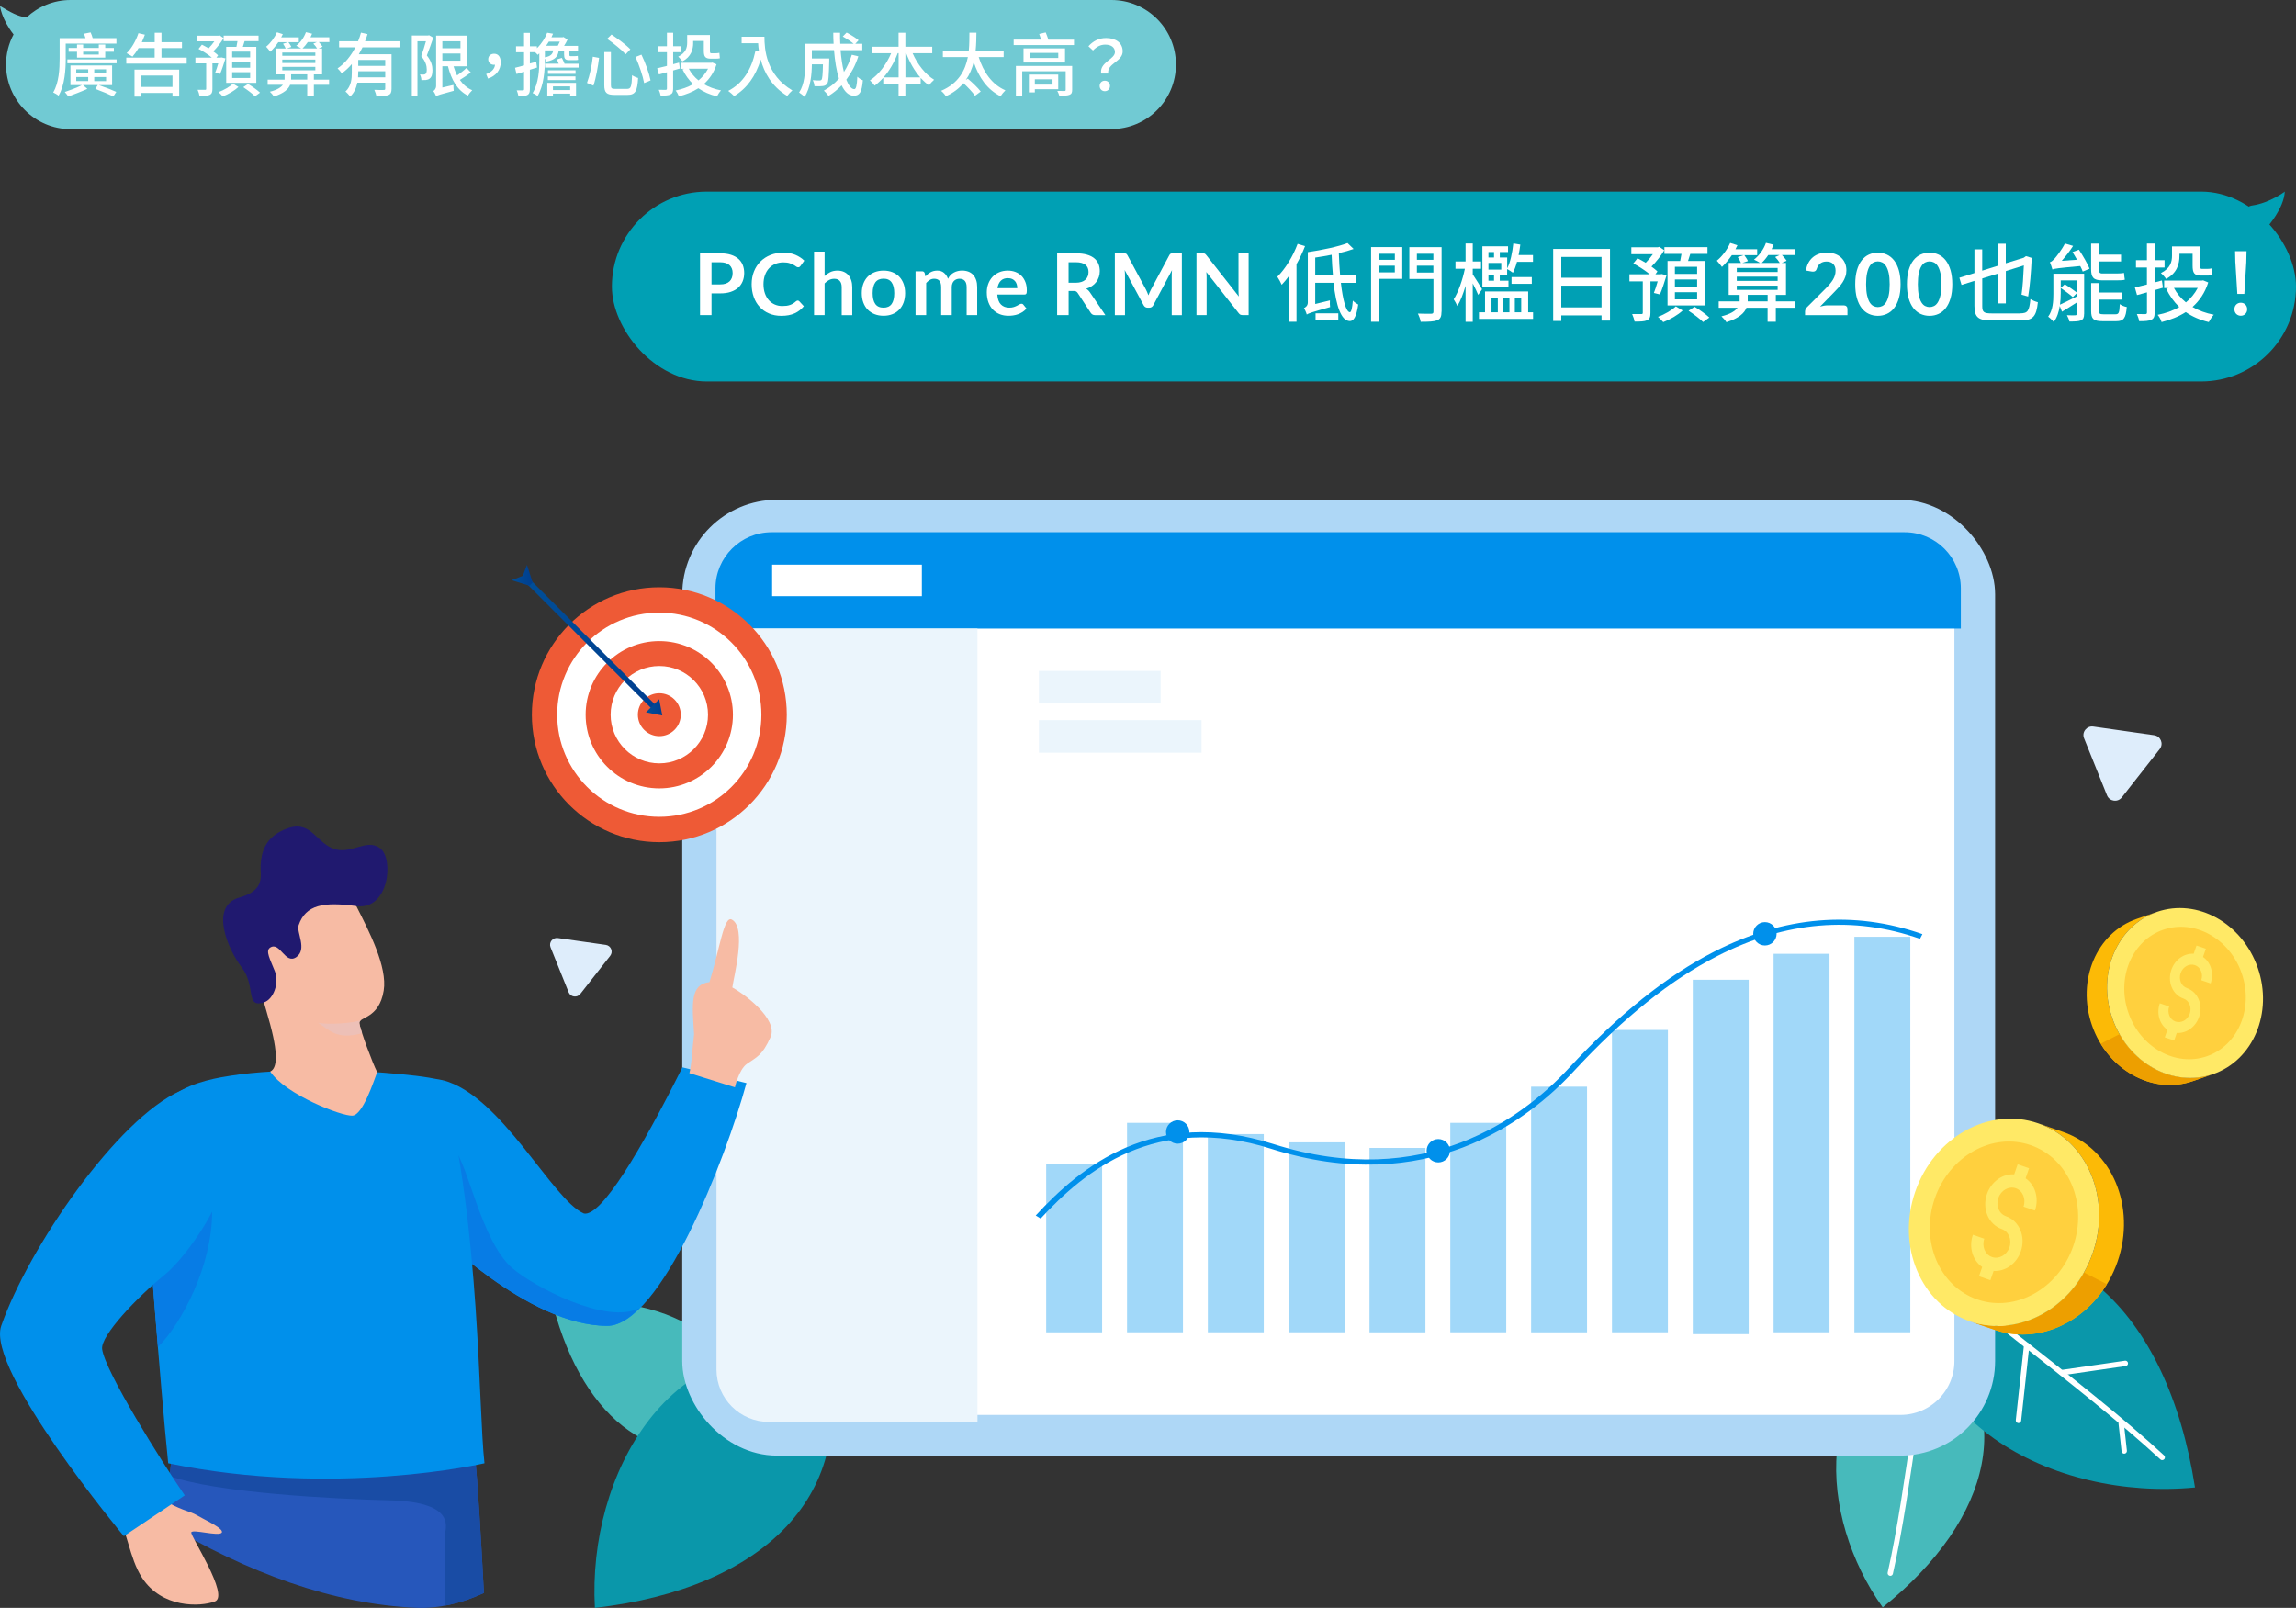 <svg xmlns="http://www.w3.org/2000/svg" xmlns:xlink="http://www.w3.org/1999/xlink" viewBox="0 0 564 395"><rect x="0" y="0" width="564" height="395" fill="#333333" stroke="none"/><defs><style>      .st0 {        fill: #edc0b7;        mix-blend-mode: multiply;      }      .st0, .st1 {        isolation: isolate;      }      .st2 {        stroke: #aed7f6;        stroke-linecap: round;        stroke-linejoin: round;        stroke-width: 10px;      }      .st2, .st3 {        fill: #fff;      }      .st4 {        fill: #20196f;      }      .st5 {        fill: #a1d8f9;      }      .st6 {        fill: #ed9f00;      }      .st7 {        fill: #2657bb;      }      .st8 {        fill: url(#_未命名漸層);      }      .st9 {        fill: url(#_未命名漸層_2);      }      .st10 {        fill: #71cad3;      }      .st11 {        fill: #ffe966;      }      .st12 {        fill: #ffd03e;      }      .st13 {        fill: #f7bba4;      }      .st14 {        fill: #077ce5;      }      .st15 {        fill: #194ca5;      }      .st16 {        fill: #fcba06;      }      .st17 {        fill: url(#_未命名漸層_3);      }      .st18 {        fill: #0a97aa;      }      .st19 {        fill: #deedfb;      }      .st20 {        fill: #47babb;      }      .st21 {        fill: #00a0b4;      }      .st22 {        fill: #ebf5fc;      }      .st23 {        fill: #ee5a36;      }      .st24 {        fill: #0090eb;      }    </style><linearGradient id="_&#x672A;&#x547D;&#x540D;&#x6F38;&#x5C64;" data-name="&#x672A;&#x547D;&#x540D;&#x6F38;&#x5C64;" x1="128.9" y1="158.01" x2="160.95" y2="158.01" gradientTransform="translate(154.18 -56.19) rotate(45)" gradientUnits="userSpaceOnUse"><stop offset=".03" stop-color="#004e98"></stop><stop offset="1" stop-color="#003e8f"></stop></linearGradient><linearGradient id="_&#x672A;&#x547D;&#x540D;&#x6F38;&#x5C64;_2" data-name="&#x672A;&#x547D;&#x540D;&#x6F38;&#x5C64; 2" x1="158.68" y1="173.76" x2="162.69" y2="173.76" gradientUnits="userSpaceOnUse"><stop offset=".03" stop-color="#004e98"></stop><stop offset="1" stop-color="#003e8f"></stop></linearGradient><linearGradient id="_&#x672A;&#x547D;&#x540D;&#x6F38;&#x5C64;_3" data-name="&#x672A;&#x547D;&#x540D;&#x6F38;&#x5C64; 3" x1="125.69" y1="141.32" x2="130.84" y2="141.32" gradientUnits="userSpaceOnUse"><stop offset=".03" stop-color="#004e98"></stop><stop offset="1" stop-color="#003e8f"></stop></linearGradient></defs><g class="st1"><g id="_&#x5716;&#x5C64;_1" data-name="&#x5716;&#x5C64;_1"><g><path class="st10" d="M273,0H17.33c-4.17,0-7.98,1.63-10.82,4.29-2.25-.29-3.82-1.24-6.51-2.82,0,0,.34,3.18,3.33,6.99-1.18,2.21-1.85,4.73-1.85,7.4,0,8.73,7.13,15.86,15.85,15.86h238.46c.13,0,.26-.02.39-.02h16.82c8.76,0,15.86-7.09,15.86-15.85s-7.1-15.85-15.86-15.85Z"></path><g><path class="st20" d="M474.47,325.66c21.63,20.3,15.21,47.31-11.99,69.22-15.86-22.22-18.11-57.17,11.99-69.22Z"></path><path class="st3" d="M464.35,387.13s-.1,0-.15-.02c-.36-.08-.58-.44-.5-.79,2.3-10.08,4.28-23.77,6.03-35.85,1.44-9.99,2.81-19.42,4.1-24.96.08-.36.44-.58.79-.49.36.08.58.44.49.79-1.28,5.49-2.64,14.89-4.08,24.85-1.75,12.1-3.73,25.82-6.05,35.96-.07.31-.34.51-.64.51h0Z"></path></g><g><path class="st18" d="M470.74,308.39c36-10.9,61.61,13.25,68.45,57.02-34.46,3.35-74.28-16.32-68.45-57.02Z"></path><path class="st3" d="M531.13,358.7c-.16,0-.32-.06-.45-.18-9.62-8.92-23.41-19.76-35.57-29.34-10.06-7.91-19.55-15.38-24.82-20.31-.27-.25-.28-.67-.03-.94s.67-.28.94-.03c5.23,4.89,14.7,12.34,24.74,20.24,12.19,9.59,26,20.45,35.65,29.4.27.25.28.67.04.94-.13.14-.31.21-.49.21h0Z"></path><path class="st3" d="M495.83,349.6h-.07c-.36-.04-.63-.37-.59-.73l2.01-18.44c.04-.36.37-.62.73-.59.36.04.63.37.59.73l-2.01,18.44c-.04.34-.32.59-.66.59Z"></path><path class="st3" d="M506.5,337.86c-.32,0-.61-.24-.65-.57-.05-.36.2-.7.56-.75l15.57-2.26c.36-.06.7.2.75.56s-.2.7-.56.75l-15.57,2.26h-.1,0Z"></path><path class="st3" d="M521.81,357.12c-.33,0-.62-.25-.66-.59l-.75-6.8c-.04-.36.22-.69.58-.73.36-.04.69.22.73.58l.75,6.8c.04.36-.22.69-.58.73h-.07Z"></path><path class="st3" d="M486.41,322.14c-.29,0-.55-.19-.64-.48-.1-.35.11-.72.46-.82l19.44-5.49c.35-.1.72.11.82.46s-.11.72-.46.82l-19.44,5.49c-.06.02-.12.03-.18.03h0Z"></path></g><path class="st20" d="M184.67,353.67c-22.86,9.59-41.29-4.5-48.75-32.74,22.36-4.53,49.81,5.65,48.75,32.74Z"></path><path class="st18" d="M202.55,332.66c8.89,34.37-14.88,57.58-56.42,62.34-1.82-32.63,18.26-69.42,56.42-62.34Z"></path><rect class="st2" x="172.59" y="127.78" width="312.5" height="224.81" rx="18.24" ry="18.24"></rect><rect class="st5" x="455.52" y="230.13" width="13.74" height="97.16"></rect><rect class="st5" x="435.67" y="234.31" width="13.74" height="92.98"></rect><rect class="st5" x="415.82" y="240.69" width="13.74" height="87.06"></rect><rect class="st5" x="395.97" y="253.02" width="13.74" height="74.27"></rect><rect class="st5" x="376.11" y="266.96" width="13.74" height="60.34"></rect><rect class="st5" x="356.26" y="275.84" width="13.74" height="51.45"></rect><rect class="st5" x="336.41" y="282" width="13.74" height="45.3"></rect><rect class="st5" x="316.55" y="280.63" width="13.74" height="46.66"></rect><rect class="st5" x="296.7" y="278.6" width="13.74" height="48.69"></rect><rect class="st5" x="276.85" y="275.84" width="13.74" height="51.45"></rect><rect class="st5" x="256.99" y="285.86" width="13.74" height="41.44"></rect><path class="st19" d="M511.94,181.37l5.63,14c.61,1.52,2.63,1.81,3.64.52l9.31-11.87c1.01-1.29.25-3.18-1.37-3.41l-14.94-2.13c-1.62-.23-2.88,1.38-2.27,2.89h0Z"></path><path class="st19" d="M135.24,232.72l4.44,11.04c.48,1.2,2.08,1.42,2.87.41l7.34-9.36c.8-1.01.2-2.51-1.08-2.69l-11.78-1.68c-1.28-.18-2.27,1.09-1.79,2.28Z"></path><g><path class="st16" d="M514.07,307.81c4.64-13.43-1.36-27.68-13.4-31.85l6.1,2.11c12.04,4.16,18.04,18.42,13.4,31.85-4.64,13.43-18.16,20.94-30.2,16.77l-6.1-2.11c12.04,4.16,25.56-3.35,30.2-16.77Z"></path><path class="st6" d="M489.96,326.69l-6.1-2.11c10.52,3.64,22.17-1.63,28.04-11.98l5.64,2.87c-6,9.83-17.33,14.76-27.58,11.21h0Z"></path><path class="st11" d="M470.47,292.74c4.64-13.43,18.16-20.94,30.2-16.78s18.04,18.42,13.4,31.85-18.16,20.94-30.2,16.77c-12.04-4.16-18.04-18.42-13.4-31.84Z"></path><path class="st12" d="M475.27,294.4c-3.61,10.45,1.07,21.59,10.45,24.83,9.37,3.24,19.93-2.63,23.55-13.08,3.61-10.45-1.07-21.59-10.45-24.83-9.37-3.24-19.94,2.63-23.55,13.08Z"></path><path class="st11" d="M492.78,298.8c-.82-.29-1.48-.91-1.83-1.76-.36-.85-.38-1.83-.06-2.75.66-1.9,2.58-2.97,4.28-2.38s2.55,2.61,1.9,4.51l2.8.97c1.07-3.08.04-6.33-2.29-7.92l.85-2.47-2.8-.97-.85,2.47c-2.81-.19-5.62,1.74-6.69,4.82-.61,1.76-.56,3.62.12,5.24s1.93,2.82,3.5,3.36c1.7.59,2.55,2.61,1.9,4.51-.66,1.9-2.58,2.97-4.28,2.38s-2.55-2.61-1.9-4.51l-2.8-.97c-1.07,3.08-.04,6.33,2.29,7.92l-.79,2.27,2.8.97.79-2.27c2.82.19,5.63-1.74,6.69-4.82,1.25-3.62-.37-7.48-3.62-8.6h-.01Z"></path></g><g><path class="st16" d="M518.87,250.12c-3.8-11.01,1.11-22.69,10.98-26.1l-5,1.73c-9.87,3.41-14.79,15.1-10.98,26.1,3.8,11.01,14.89,17.16,24.76,13.75l5-1.73c-9.87,3.41-20.95-2.74-24.76-13.75h0Z"></path><path class="st6" d="M538.63,265.6l5-1.73c-8.62,2.98-18.17-1.34-22.98-9.82l-4.63,2.35c4.92,8.06,14.2,12.1,22.61,9.19h0Z"></path><path class="st11" d="M554.61,237.77c-3.8-11.01-14.89-17.16-24.76-13.75s-14.79,15.1-10.98,26.1c3.8,11.01,14.89,17.16,24.76,13.75s14.79-15.1,10.98-26.1h0Z"></path><path class="st12" d="M550.67,239.13c2.96,8.57-.88,17.69-8.56,20.35s-16.34-2.15-19.3-10.72c-2.96-8.57.88-17.7,8.56-20.35,7.68-2.66,16.34,2.15,19.3,10.72Z"></path><path class="st11" d="M537.21,242.74c-.68-.23-1.21-.75-1.5-1.44-.29-.7-.31-1.5-.05-2.25.54-1.56,2.11-2.43,3.51-1.95s2.09,2.14,1.56,3.7l2.3.79c.87-2.53.04-5.19-1.87-6.5l.7-2.02-2.3-.79-.7,2.02c-2.31-.15-4.61,1.42-5.48,3.95-.5,1.44-.46,2.96.1,4.3.56,1.33,1.58,2.31,2.87,2.76,1.4.48,2.09,2.14,1.56,3.7-.54,1.56-2.11,2.43-3.51,1.95s-2.09-2.14-1.56-3.7l-2.3-.79c-.87,2.53-.04,5.19,1.87,6.5l-.64,1.86,2.3.79.64-1.86c2.31.15,4.61-1.42,5.49-3.95,1.03-2.97-.31-6.13-2.97-7.05l-.02-.02h0Z"></path></g><path class="st24" d="M189.53,130.75h278.35c7.61,0,13.79,6.18,13.79,13.79v9.87H175.75v-9.87c0-7.61,6.18-13.79,13.79-13.79h0Z"></path><path class="st22" d="M176,154.42h64.11v194.89h-51.24c-7.11,0-12.87-5.77-12.87-12.87v-182.02h0Z"></path><rect class="st22" x="255.2" y="164.82" width="29.9" height="8"></rect><rect class="st22" x="255.2" y="176.91" width="39.95" height="8"></rect><rect class="st3" x="189.67" y="138.71" width="36.78" height="7.75"></rect><g><path class="st24" d="M255.64,299.35l-1.22-.75c11.02-11.98,29.07-26.84,58.38-17.56,37.22,11.79,61.4-6.57,72.51-18.57,12.31-13.3,24.02-22.69,35.77-28.69,17.13-8.75,34.34-10.19,51.15-4.3l-.6,1.15c-16.32-5.73-33.06-4.31-49.74,4.21-11.6,5.92-23.17,15.21-35.37,28.39-11.36,12.28-36.13,31.07-74.28,18.98-28.34-8.98-45.88,5.48-56.61,17.14h.01Z"></path><circle class="st24" cx="289.29" cy="278.09" r="2.87"></circle><circle class="st24" cx="353.31" cy="282.69" r="2.87"></circle><path class="st24" d="M430.67,229.4c0-1.59,1.29-2.87,2.87-2.87s2.87,1.29,2.87,2.87-1.29,2.87-2.87,2.87-2.87-1.29-2.87-2.87Z"></path></g><g><path class="st3" d="M16.15,14.3c0,2.72-.22,6.63-1.77,9.21-.27-.25-.95-.65-1.31-.8,1.44-2.43,1.58-5.88,1.58-8.41v-4.93h6.36c-.1-.37-.24-.75-.36-1.09l1.61-.32c.19.42.39.97.51,1.41h5.83v1.34h-12.46v3.59h.01ZM24.24,20.89c1.58.54,3.28,1.22,4.33,1.68l-.73,1.12c-1.07-.53-2.8-1.26-4.42-1.85l.6-.95h-3.65l1.09.94c-1.44.65-3.35,1.38-4.69,1.87-.2-.31-.58-.8-.85-1.1,1.27-.43,3.15-1.14,4.23-1.7h-2.84v-4.83h10.23v4.83h-3.3ZM28.64,14.59v.95h-12.09v-.95h12.09ZM18.92,14.15v-1.44h-2.06v-.94h2.06v-.83h1.51v.83h3.84v-.83h1.58v.83h2.12v.94h-2.12v1.44h-6.94,0ZM18.73,18h2.94v-.97h-2.94v.97ZM18.73,19.92h2.94v-1h-2.94v1ZM20.43,12.7v.7h3.84v-.7h-3.84ZM26.06,17.03h-2.91v.97h2.91v-.97ZM26.06,18.92h-2.91v1h2.91v-1Z"></path><path class="st3" d="M45.86,14.15v1.48h-14.84v-1.48h6.97v-2.35h-3.94c-.49.82-1,1.53-1.51,2.11-.34-.22-1.05-.65-1.44-.85,1.22-1.16,2.29-3.06,2.91-4.91l1.58.37c-.22.61-.48,1.24-.75,1.84h3.16v-2.31h1.67v2.31h5.03v1.44h-5.03v2.35h6.2s0,0-.01,0ZM33.04,17.1h10.98v6.6h-1.65v-.87h-7.73v.9h-1.6v-6.63ZM34.64,18.56v2.8h7.73v-2.8h-7.73Z"></path><path class="st3" d="M52.85,17.88c.24-.6.53-1.45.77-2.31h-1.44v6.27c0,.78-.14,1.22-.7,1.48-.53.24-1.31.25-2.46.25-.07-.43-.27-1.07-.48-1.5.8.02,1.58.02,1.82,0,.22,0,.29-.07.29-.25v-6.26h-2.65v-1.41h4.03c-.88-.75-2.16-1.58-3.26-2.14l.83-1.04c.53.25,1.09.58,1.63.9.49-.49,1.02-1.12,1.43-1.72h-4.28v-1.38h5.29l.29-.08.97.68c-.68,1.12-1.63,2.33-2.55,3.25.48.34.88.66,1.19.97l-.41.56h1.02l.22-.05.99.24c-.42,1.34-.9,2.87-1.33,3.82l-1.19-.29h-.02ZM58.58,21.37c-.94.88-2.52,1.8-3.86,2.31-.24-.29-.73-.78-1.05-1.05,1.33-.48,2.82-1.36,3.55-2.09l1.36.83ZM58.08,11.51c.09-.46.19-.95.26-1.41h-3.4v-1.34h8.57v1.34h-3.42c-.15.49-.31.97-.44,1.41h3.31v8.84h-7.39v-8.84h2.52,0ZM61.45,12.68h-4.42v1.41h4.42v-1.41ZM61.45,15.2h-4.42v1.43h4.42v-1.43ZM61.45,17.73h-4.42v1.43h4.42v-1.43ZM60.94,20.62c.99.6,2.28,1.51,2.94,2.14l-1.24.9c-.59-.61-1.87-1.58-2.89-2.24l1.19-.8Z"></path><path class="st3" d="M80.93,10.34h-2.62c.37.37.75.82.93,1.14l-.97.43h.85v6.36h-2.02v1.29h3.74v1.27h-3.74v2.79h-1.63v-2.79h-4.2c-.42,1.07-1.51,2.09-3.99,2.87-.2-.34-.65-.87-.99-1.17,1.82-.44,2.72-1.07,3.2-1.7h-3.74v-1.27h4.16v-1.29h-2.18v-6.36h2.45c-.14-.34-.41-.82-.65-1.16l1.19-.39h-2.35c-.61.9-1.31,1.72-1.97,2.35-.22-.29-.73-.95-1.02-1.24,1.05-.85,2.06-2.19,2.65-3.54l1.44.46c-.12.27-.25.51-.39.78h4.32v1.19h-2.55c.25.36.58.83.71,1.17l-1.12.37h3.55c-.36-.24-.88-.51-1.22-.66,1.04-.8,1.92-2.04,2.38-3.33l1.51.37c-.12.31-.26.6-.39.88h4.62l.02,1.17h.02ZM77.46,12.9h-8.12v.8h8.12v-.8ZM77.46,14.64h-8.12v.83h8.12v-.83ZM77.46,16.42h-8.12v.85h8.12s0-.85,0-.85ZM75.47,18.26h-3.96v1.29h3.96v-1.29ZM77.89,11.9c-.2-.36-.58-.83-.92-1.17l.87-.39h-2.24c-.39.59-.85,1.14-1.29,1.56h3.59s-.01,0-.01,0Z"></path><path class="st3" d="M89.04,11.63c-.29.58-.58,1.16-.9,1.7h8.04v8.46c0,.85-.17,1.33-.78,1.56-.59.25-1.55.25-2.96.25-.05-.42-.29-1.1-.49-1.53,1,.05,2.02.05,2.31.03.29,0,.37-.08.37-.34v-1.46h-6.85c-.25,1.27-.78,2.52-1.78,3.43-.2-.36-.83-1.02-1.14-1.24,1.43-1.31,1.56-3.16,1.56-4.74v-2.01c-.73.87-1.55,1.63-2.46,2.28-.24-.36-.71-.92-1.04-1.22,1.87-1.26,3.31-3.14,4.37-5.18h-3.99v-1.48h4.66c.29-.71.53-1.43.71-2.12l1.61.37c-.19.58-.37,1.17-.61,1.75h8.46v1.48h-9.09ZM94.63,18.99v-1.48h-6.63v.29c0,.37-.02.78-.05,1.19,0,0,6.68,0,6.68,0ZM94.63,14.72h-6.63v1.46h6.63v-1.46Z"></path><path class="st3" d="M106.43,9.25c-.48,1.39-1.05,3.06-1.58,4.37,1.12,1.39,1.38,2.58,1.38,3.62s-.2,1.7-.7,2.07c-.25.19-.54.29-.92.34-.31.03-.73.03-1.1.03,0-.39-.14-.99-.37-1.38.36.02.63.03.88.02.19,0,.36-.05.49-.14.24-.19.32-.61.32-1.12,0-.87-.27-1.99-1.36-3.26.41-1.12.85-2.55,1.16-3.67h-2.09v13.45h-1.38v-14.86h4.01l.22-.07s1.04.6,1.04.6ZM115.65,17.78c-.82.66-1.84,1.34-2.69,1.85.78,1.12,1.78,2.01,3.04,2.53-.34.31-.85.94-1.05,1.34-2.6-1.31-4.08-3.89-4.91-7.22h-1.38v5.22l2.72-.63c0,.44.02,1.07.08,1.43-3.4.9-3.98,1.1-4.33,1.34-.12-.36-.46-.99-.7-1.27.29-.17.7-.58.7-1.31v-12.3h7.51v7.53h-3.23c.24.78.51,1.53.87,2.24.8-.56,1.73-1.27,2.31-1.85l1.05,1.1h.01ZM108.66,10.13v1.72h4.45v-1.72h-4.45ZM108.66,14.91h4.45v-1.77h-4.45s0,1.77,0,1.77Z"></path><path class="st3" d="M119.44,18.19c1.31-.49,2.07-1.27,2.16-2.29-.07.02-.15.02-.24.02-.77,0-1.43-.48-1.43-1.36s.66-1.36,1.44-1.36c1.07,0,1.63.83,1.63,2.12,0,1.89-1.19,3.35-3.13,3.98l-.44-1.1h0Z"></path><path class="st3" d="M137.25,12.38c-.19,1.48-.85,2.33-2.99,2.75-.05-.22-.22-.49-.41-.73v.29c0,2.55-.27,6.34-1.8,8.91-.24-.24-.87-.61-1.22-.73,1.5-2.43,1.65-5.81,1.65-8.18v-1.58c-.14.12-.27.24-.42.36-.14-.2-.37-.44-.63-.66h-1.27v2.79l1.56-.44.19,1.43c-.58.19-1.17.37-1.75.54v4.76c0,.78-.15,1.21-.61,1.45-.46.25-1.12.31-2.21.31-.03-.37-.22-1.05-.42-1.46.68.02,1.31.02,1.5,0,.22,0,.31-.05.31-.29v-4.28l-1.85.56-.36-1.53c.61-.15,1.38-.36,2.21-.59v-3.23h-1.97v-1.46h1.97v-3.3h1.44v3.3h1.72v.48c1.21-1.17,2.06-2.6,2.52-3.81l1.44.24c-.12.31-.25.58-.39.88h2.72l.24-.07.99.65c-.24.49-.53,1.04-.85,1.53h3.43v1.14h-2.12v.92c0,.34.02.46.29.46h.9c.22,0,.66-.02.87-.07.03.32.03.65.07.97-.17.08-.58.08-.88.08h-1.33c-1.04,0-1.22-.49-1.22-1.46v-.9h-1.27l-.05-.03h0ZM133.85,14.08c1.43-.27,1.89-.78,2.06-1.7h-2.06v1.7ZM142.13,15.64v.97h-8.24v-.97h3.35c-.14-.36-.29-.73-.44-1.05l1.22-.37c.22.42.49,1,.66,1.43h3.45ZM134.82,10.22c-.2.34-.44.7-.68,1.02h2.89c.15-.29.34-.68.49-1.02h-2.7ZM134.43,20.35h7.07v3.25h-1.44v-.6h-4.23v.63h-1.39v-3.28h-.01ZM141.38,18.14h-6.78v-.88h6.78v.88ZM134.58,18.77h6.78v.9h-6.78v-.9ZM135.83,21.22v.9h4.23v-.9h-4.23Z"></path><path class="st3" d="M147.16,14.21c-.26,2.09-.75,4.96-1.39,6.82l-1.58-.66c.66-1.75,1.21-4.33,1.43-6.44l1.55.29h0ZM150.07,12.79v8.11c0,.8.19.94,1.09.94h2.87c.97,0,1.12-.56,1.24-3.37.37.29,1.07.58,1.48.68-.19,3.2-.65,4.16-2.62,4.16h-3.14c-1.99,0-2.55-.54-2.55-2.41v-8.11s1.63,0,1.63,0ZM150.21,8.48c1.56,1.04,3.64,2.57,4.64,3.64l-1.17,1.21c-.94-1.05-2.96-2.7-4.54-3.79l1.07-1.05h0ZM157.57,13.43c.99,2.02,1.89,4.59,2.24,6.32l-1.58.66c-.31-1.73-1.21-4.4-2.12-6.41l1.46-.58h0Z"></path><path class="st3" d="M167,16.83c-.54.17-1.1.34-1.65.48v4.45c0,.82-.17,1.22-.66,1.44-.49.25-1.24.29-2.41.29-.05-.39-.27-1.04-.46-1.43.75.02,1.46.02,1.67.02.24-.02.34-.08.34-.34v-3.99l-1.97.54-.43-1.51c.68-.15,1.5-.36,2.4-.6v-3.37h-2.18v-1.46h2.18v-3.31h1.53v3.31h1.97v1.46h-1.97v2.96l1.44-.39.2,1.44h0ZM176.02,15.78c-.65,2.07-1.75,3.65-3.13,4.88,1.21.71,2.63,1.24,4.23,1.55-.34.34-.78,1.02-1,1.46-1.75-.42-3.28-1.09-4.57-1.99-1.43.92-3.06,1.55-4.81,1.99-.12-.44-.48-1.1-.78-1.44,1.56-.31,3.03-.82,4.3-1.56-1.07-1.02-1.92-2.23-2.6-3.62l.44-.15h-.85v-1.48h7.48l.27-.05,1.02.43v-.02h0ZM170.28,10.51c0,1.58-.48,3.43-2.65,4.57-.19-.31-.75-.94-1.04-1.16,1.94-.97,2.21-2.28,2.21-3.47v-1.84h5.59v3.81c0,.48.03.66.32.66h1.12c.25,0,.65-.03.88-.1.02.41.07.97.12,1.33-.24.08-.61.1-.99.1h-1.27c-1.39,0-1.68-.56-1.68-2.01v-2.33h-2.62v.44h0ZM169.2,16.88c.58,1.1,1.38,2.06,2.38,2.87.95-.78,1.75-1.73,2.35-2.87h-4.73Z"></path><path class="st3" d="M187.78,9.01c0,3.08.39,9.38,6.87,13.21-.36.27-1,.95-1.27,1.34-3.86-2.33-5.68-5.8-6.51-8.92-1.26,4.1-3.38,7.07-6.53,8.96-.31-.32-1.04-.99-1.46-1.27,3.65-1.89,5.71-5.24,6.7-9.84l.87.15c-.12-.71-.19-1.41-.22-2.02h-4.05v-1.6h5.61,0Z"></path><path class="st3" d="M210.85,13.82c-.71,2.19-1.72,4.11-2.96,5.75.58,1.44,1.24,2.33,1.96,2.33.44,0,.65-.87.75-3.06.37.37.94.73,1.36.88-.25,2.99-.83,3.79-2.23,3.79-1.24,0-2.23-.95-2.99-2.55-.97,1.02-2.04,1.89-3.21,2.6-.24-.34-.8-1-1.16-1.29,1.41-.78,2.67-1.77,3.71-2.97-.61-1.92-1-4.35-1.21-7h-5.44v2.06h4.27v.61c-.09,3.69-.17,5.15-.53,5.63-.31.36-.63.49-1.09.54-.42.07-1.19.07-2.01.03-.03-.46-.19-1.07-.42-1.48.7.07,1.36.08,1.63.08.24,0,.41-.05.53-.2.19-.24.29-1.21.34-3.77h-2.72c-.02,2.41-.31,5.81-1.8,8.01-.27-.32-.97-.88-1.33-1.09,1.36-2.04,1.48-4.96,1.48-7.16v-4.81h6.99c-.05-.88-.08-1.8-.08-2.7h1.67c-.02.92,0,1.82.05,2.7h3.28c-.66-.56-1.77-1.29-2.67-1.78l.95-.97c1,.53,2.28,1.31,2.94,1.89l-.82.87h1.73v1.55h-5.34c.17,2.02.44,3.86.83,5.37.82-1.26,1.44-2.67,1.94-4.23l1.6.39v-.02Z"></path><path class="st3" d="M224.17,13.06c1.17,2.69,3.11,5.2,5.29,6.53-.39.32-.97.94-1.24,1.39-.73-.51-1.43-1.14-2.06-1.85v1.48h-3.76v3.01h-1.67v-3.01h-3.76v-1.51c-.68.75-1.38,1.39-2.11,1.94-.27-.41-.78-.97-1.17-1.29,2.14-1.36,4.06-3.94,5.22-6.68h-4.69v-1.6h6.51v-3.43h1.67v3.43h6.6v1.6h-4.83ZM220.74,19.01v-5.95h-.22c-.83,2.23-2.04,4.32-3.48,5.95h3.71-.01ZM226.05,19.01c-1.43-1.63-2.62-3.74-3.45-5.95h-.19v5.95h3.64Z"></path><path class="st3" d="M240.41,14.01c1.16,3.71,3.28,6.77,6.56,8.18-.37.34-.92,1-1.17,1.46-3.25-1.6-5.34-4.56-6.61-8.4-.39,1.53-.99,3.03-1.94,4.39l.48-.32c1.1.93,2.5,2.26,3.18,3.16l-1.41,1.04c-.56-.83-1.78-2.12-2.84-3.09-1.05,1.27-2.45,2.36-4.32,3.21-.24-.42-.73-.99-1.17-1.33,4.33-1.84,5.95-5.07,6.58-8.3h-6.14v-1.61h6.37c.15-1.56.14-3.06.15-4.37h1.72c-.02,1.33-.03,2.82-.19,4.37h6.88v1.61h-6.14.01Z"></path><path class="st3" d="M263.82,9.73v1.34h-14.82v-1.34h6.75c-.15-.46-.32-.97-.48-1.39l1.6-.37c.22.54.49,1.22.66,1.77h6.29ZM263.37,22.07c0,.75-.19,1.04-.71,1.24-.53.19-1.31.2-2.45.19-.08-.36-.31-.83-.49-1.17.71.03,1.56.03,1.75.02.22,0,.31-.07.31-.27v-4.57h-10.68v6.14h-1.55v-7.45h13.82v5.88h0ZM261.62,11.88v3.48h-10.2v-3.48h10.2ZM254.2,21.91v.78h-1.46v-4.37h7.21v3.59h-5.75,0ZM259.96,12.99h-6.97v1.26h6.97v-1.26ZM254.2,19.47v1.31h4.35v-1.31h-4.35,0Z"></path><path class="st3" d="M273.88,12.8c0-1.1-.83-1.84-2.4-1.84-1.1,0-2.07.48-2.99,1.44l-1.12-1.04c1.09-1.22,2.5-2.02,4.33-2.02,2.41,0,4.08,1.19,4.08,3.28,0,2.53-3.91,2.96-3.55,5.44h-1.73c-.46-2.77,3.38-3.47,3.38-5.27h0ZM270.13,21.11c0-.77.54-1.29,1.26-1.29s1.27.53,1.27,1.29-.56,1.29-1.27,1.29-1.26-.53-1.26-1.29Z"></path></g><g><g><rect class="st21" x="150.31" y="47.07" width="413.69" height="46.65" rx="23.32" ry="23.32"></rect><path class="st21" d="M561.25,47.07s-3.64,2.76-7.93,3.4c-4.29.64,3.64,5.28,3.64,5.28,0,0,4.07-4.52,4.29-8.68Z"></path></g><g><path class="st3" d="M174.78,72.07v5.34h-2.82v-15.18h4.95c1.01,0,1.89.12,2.64.36.74.24,1.35.57,1.84,1,.48.43.84.94,1.07,1.53.23.59.35,1.25.35,1.95s-.12,1.41-.37,2.02c-.25.61-.61,1.14-1.1,1.58s-1.1.78-1.84,1.03c-.73.25-1.6.37-2.58.37h-2.14ZM174.78,69.87h2.12c.52,0,.97-.06,1.35-.19.38-.13.7-.31.96-.56s.44-.54.57-.88c.13-.35.19-.73.19-1.16s-.06-.77-.19-1.1-.32-.61-.57-.84-.57-.41-.96-.53c-.39-.12-.84-.18-1.35-.18h-2.12v5.45h0Z"></path><path class="st3" d="M195.95,73.84c.15,0,.29.06.4.18l1.11,1.21c-.62.76-1.37,1.35-2.27,1.75-.9.41-1.98.61-3.24.61-1.13,0-2.14-.19-3.04-.58-.9-.38-1.67-.92-2.3-1.61-.64-.69-1.13-1.5-1.46-2.46-.34-.95-.51-1.99-.51-3.12s.19-2.19.57-3.13c.38-.95.91-1.77,1.6-2.45.69-.69,1.51-1.22,2.46-1.6.96-.38,2.01-.57,3.17-.57s2.11.18,2.96.54c.84.36,1.57.84,2.17,1.43l-.94,1.31c-.06.08-.13.16-.22.22s-.21.09-.36.09-.33-.06-.49-.19-.38-.26-.64-.41-.59-.28-.98-.41-.9-.19-1.51-.19c-.71,0-1.37.12-1.97.37s-1.11.6-1.54,1.07c-.43.46-.77,1.02-1.01,1.69-.24.66-.36,1.41-.36,2.23s.12,1.61.36,2.28.57,1.23.98,1.68.9.8,1.46,1.04c.56.24,1.16.36,1.81.36.38,0,.73-.02,1.04-.06s.6-.11.86-.2.51-.21.75-.35c.23-.14.47-.32.7-.53.07-.06.14-.11.22-.15s.16-.06.25-.06h-.03Z"></path><path class="st3" d="M199.97,77.42v-15.6h2.59v6c.42-.4.88-.72,1.39-.97.5-.24,1.1-.37,1.77-.37.59,0,1.11.1,1.56.3.46.2.83.48,1.14.84.3.36.54.79.69,1.29.16.5.24,1.05.24,1.65v6.86h-2.59v-6.86c0-.66-.15-1.17-.46-1.53-.3-.36-.76-.54-1.37-.54-.45,0-.87.1-1.26.3-.39.2-.76.48-1.11.83v7.79h-2.59Z"></path><path class="st3" d="M217.03,66.48c.81,0,1.53.13,2.19.39.65.26,1.21.63,1.67,1.1.46.48.82,1.06,1.07,1.74s.38,1.45.38,2.3-.13,1.62-.38,2.31c-.25.69-.61,1.27-1.07,1.75s-1.02.85-1.67,1.11-1.38.39-2.19.39-1.54-.13-2.19-.39c-.66-.26-1.22-.63-1.69-1.11s-.83-1.07-1.08-1.75c-.26-.69-.38-1.46-.38-2.31s.13-1.61.38-2.3c.26-.69.62-1.27,1.08-1.74.47-.48,1.03-.84,1.69-1.1s1.39-.39,2.19-.39ZM217.03,75.58c.9,0,1.56-.3,1.99-.9.43-.6.65-1.48.65-2.65s-.22-2.05-.65-2.66-1.09-.91-1.99-.91-1.58.31-2.02.92c-.43.61-.65,1.5-.65,2.65s.22,2.04.65,2.64c.43.61,1.11.91,2.02.91Z"></path><path class="st3" d="M224.9,77.42v-10.77h1.59c.34,0,.56.16.66.47l.17.8c.19-.21.39-.4.59-.58.21-.17.43-.33.66-.45.23-.13.49-.23.76-.3.27-.07.57-.11.89-.11.68,0,1.24.18,1.67.55.44.37.77.86.98,1.46.17-.36.38-.66.63-.92s.53-.46.83-.62.62-.28.96-.36c.34-.08.68-.12,1.02-.12.6,0,1.12.09,1.59.27.46.18.85.45,1.17.8.32.35.55.78.72,1.28s.25,1.08.25,1.73v6.86h-2.59v-6.86c0-.69-.15-1.2-.45-1.55-.3-.35-.74-.52-1.32-.52-.27,0-.51.05-.74.14-.23.09-.43.22-.6.39-.17.17-.31.39-.4.65-.1.26-.15.56-.15.89v6.86h-2.6v-6.86c0-.72-.15-1.25-.44-1.58-.29-.33-.72-.49-1.29-.49-.37,0-.72.09-1.04.28-.33.19-.63.44-.91.76v7.89h-2.61Z"></path><path class="st3" d="M247.56,66.48c.68,0,1.3.11,1.87.33.57.22,1.06.53,1.48.95s.73.93.97,1.53.35,1.3.35,2.07c0,.2,0,.36-.03.49-.02.13-.05.23-.09.3-.05.07-.11.13-.18.16-.08.03-.17.05-.29.05h-6.66c.08,1.11.37,1.92.89,2.44.52.52,1.2.78,2.06.78.42,0,.78-.05,1.09-.15.3-.1.57-.21.8-.33s.43-.23.6-.33.34-.15.5-.15c.11,0,.2.02.27.06.08.04.14.1.2.18l.76.94c-.29.34-.61.62-.97.85s-.73.41-1.12.55-.78.23-1.19.29c-.4.06-.79.08-1.17.08-.75,0-1.45-.12-2.09-.37s-1.2-.62-1.68-1.1c-.48-.49-.85-1.09-1.12-1.81-.27-.72-.41-1.55-.41-2.49,0-.73.12-1.43.36-2.07.24-.65.58-1.21,1.02-1.69s.99-.86,1.63-1.14,1.36-.42,2.17-.42h-.02ZM247.61,68.33c-.76,0-1.35.21-1.77.64-.43.43-.7,1.03-.82,1.82h4.87c0-.34-.05-.65-.14-.95-.09-.3-.23-.56-.42-.78s-.43-.4-.71-.53-.62-.19-1.01-.19h0Z"></path><path class="st3" d="M262.5,71.48v5.93h-2.82v-15.18h4.63c1.04,0,1.92.11,2.66.32s1.34.51,1.82.9c.47.38.82.85,1.04,1.38.22.54.33,1.13.33,1.77,0,.51-.08.99-.23,1.45-.15.46-.37.87-.65,1.24-.28.37-.63.7-1.05.98s-.89.5-1.42.67c.36.2.67.49.92.87l3.8,5.61h-2.54c-.25,0-.45-.05-.62-.15-.17-.1-.32-.24-.44-.42l-3.19-4.86c-.12-.18-.25-.31-.39-.39s-.36-.12-.64-.12h-1.21,0ZM262.5,69.46h1.76c.53,0,1-.07,1.39-.2.4-.13.72-.32.98-.55s.45-.51.57-.83c.13-.32.19-.68.19-1.06,0-.77-.25-1.36-.76-1.77-.51-.41-1.28-.62-2.33-.62h-1.81v5.04h0Z"></path><path class="st3" d="M281.81,71.82c.1.24.2.48.3.73.1-.25.2-.5.3-.75.1-.24.22-.48.34-.7l4.49-8.41c.06-.1.11-.19.17-.25s.13-.11.2-.14.16-.05.25-.05h2.46v15.18h-2.49v-9.81c0-.18,0-.38.02-.6,0-.22.03-.44.05-.66l-4.59,8.61c-.1.2-.24.35-.41.46s-.36.16-.59.16h-.39c-.22,0-.42-.05-.59-.16-.17-.11-.3-.26-.41-.46l-4.65-8.64c.03.23.05.46.06.68s.02.43.02.61v9.81h-2.49v-15.18h2.46c.09,0,.17.02.25.05.07.03.14.07.2.14s.12.15.18.25l4.54,8.43c.12.22.23.46.33.7h0Z"></path><path class="st3" d="M295.71,62.25c.08,0,.16.03.23.06.07.03.13.08.19.14.06.06.13.14.21.24l7.97,10.15c-.03-.24-.05-.48-.06-.72-.01-.23-.02-.45-.02-.66v-9.23h2.49v15.18h-1.46c-.22,0-.41-.04-.56-.1-.15-.07-.29-.2-.43-.38l-7.94-10.11c.02.22.04.45.05.67s.02.42.02.6v9.32h-2.49v-15.18h1.48c.13,0,.23,0,.31.02h0Z"></path><path class="st3" d="M320.58,60.45c-.57,1.51-1.3,3.02-2.1,4.45v14.15h-1.85v-11.25c-.57.8-1.18,1.51-1.79,2.16-.19-.48-.76-1.53-1.07-1.97,1.97-1.95,3.84-5.02,4.98-8.08l1.83.55h0ZM329.38,69.48c.48,4.24,1.28,7.18,2.21,7.22.34,0,.59-1.03.73-2.86.29.36,1.01.82,1.32.97-.44,3.21-1.24,4.09-2.06,4.07-2.18-.04-3.36-3.8-4.01-9.41h-4.49v5.21l3.61-.88c-.04.5-.02,1.24.04,1.64-4.58,1.28-5.29,1.53-5.73,1.83-.11-.44-.44-1.2-.69-1.57.38-.19.95-.57.95-1.39v-12.35h.02l-.02-.02c3.51-.52,7.45-1.34,9.76-2.23l1.49,1.45c-1.05.38-2.31.73-3.63,1.03.06,1.91.17,3.78.32,5.48h3.97v1.81h-3.79ZM327.43,67.67c-.15-1.57-.25-3.3-.32-5.08-1.34.27-2.69.5-4.03.69v4.39h4.35ZM323.16,76.98h5.59v1.6h-5.59v-1.6Z"></path><path class="st3" d="M344.46,68.51h-5.73v10.54h-1.93v-18.35h7.66v7.81ZM338.73,62.34v1.49h3.91v-1.49h-3.91ZM342.63,66.92v-1.64h-3.91v1.64h3.91ZM354.1,76.56c0,1.22-.27,1.81-1.07,2.14-.82.31-2.1.36-4.05.36-.06-.55-.4-1.47-.69-2.02,1.39.06,2.86.04,3.28.04.42-.02.55-.15.55-.52v-8.02h-5.92v-7.83h7.92v15.85s-.02,0-.02,0ZM348.05,62.34v1.49h4.05v-1.49h-4.05ZM352.1,66.96v-1.68h-4.05v1.68h4.05Z"></path><path class="st3" d="M363.11,72.44c-.27-.67-.82-1.83-1.34-2.83v9.45h-1.76v-8.84c-.57,1.93-1.26,3.76-2.02,4.96-.21-.5-.63-1.24-.9-1.64,1.13-1.74,2.21-4.85,2.75-7.52h-2.31v-1.78h2.48v-4.43h1.76v4.43h2.04v1.78h-2.04v1.39c.57.8,1.97,3.09,2.29,3.65l-.95,1.39h0ZM376.59,76.72v1.62h-13.29v-1.62h1.49v-5.12h10.6v5.12h1.2ZM370.56,70.38h-6.42v-9.87h6.3v1.41h-2.02v1.34h1.81v2.69c.8-1.57,1.26-3.88,1.51-6.15l1.72.29c-.11.86-.25,1.72-.42,2.56h3.53v1.68h-3.93c-.27,1.03-.61,1.95-1.01,2.69-.29-.25-.99-.71-1.41-.92v1.43h-1.81v1.43h2.14v1.43h.01ZM365.63,61.92v1.34h1.37v-1.34h-1.37ZM368.78,64.59h-3.15v1.64h3.15v-1.64ZM365.63,68.96h1.37v-1.43h-1.37v1.43ZM366.38,76.72h1.55v-3.61h-1.55v3.61ZM369.26,73.11v3.61h1.53v-3.61h-1.53ZM371.3,68.07h4.98v1.66h-4.98v-1.66ZM372.11,73.11v3.61h1.57v-3.61h-1.57Z"></path><path class="st3" d="M395.49,61.15v17.62h-2.08v-1.28h-9.89v1.36h-1.99v-17.7s13.96,0,13.96,0ZM383.52,63.12v5.12h9.89v-5.12h-9.89ZM393.41,75.51v-5.33h-9.89v5.33h9.89Z"></path><path class="st3" d="M406.26,71.98c.29-.73.65-1.78.94-2.86h-1.78v7.75c0,.97-.17,1.51-.86,1.83-.65.29-1.62.31-3.04.31-.08-.52-.34-1.32-.59-1.85.99.02,1.95.02,2.25,0,.27,0,.36-.08.36-.31v-7.73h-3.28v-1.74h4.98c-1.09-.92-2.67-1.95-4.03-2.65l1.03-1.28c.65.31,1.34.71,2.02,1.11.61-.61,1.26-1.39,1.76-2.12h-5.29v-1.7h6.53l.36-.1,1.2.84c-.84,1.39-2.02,2.88-3.15,4.01.59.42,1.09.82,1.47,1.2l-.5.69h1.26l.27-.06,1.22.29c-.52,1.66-1.11,3.55-1.64,4.72l-1.47-.36h-.02ZM413.34,76.28c-1.15,1.09-3.11,2.23-4.77,2.86-.29-.36-.9-.97-1.3-1.3,1.64-.59,3.49-1.68,4.39-2.58l1.68,1.03h0ZM412.73,64.11c.1-.57.23-1.18.32-1.74h-4.2v-1.66h10.58v1.66h-4.22c-.19.61-.38,1.2-.55,1.74h4.09v10.92h-9.13v-10.92h3.11ZM416.89,65.55h-5.46v1.74h5.46v-1.74ZM416.89,68.66h-5.46v1.76h5.46v-1.76ZM416.89,71.79h-5.46v1.76h5.46v-1.76ZM416.26,75.36c1.22.73,2.81,1.87,3.63,2.65l-1.53,1.11c-.74-.76-2.31-1.95-3.57-2.77,0,0,1.47-.99,1.47-.99Z"></path><path class="st3" d="M440.95,62.66h-3.23c.46.46.92,1.01,1.15,1.41l-1.2.52h1.05v7.85h-2.5v1.6h4.62v1.57h-4.62v3.44h-2.02v-3.44h-5.19c-.52,1.32-1.87,2.58-4.93,3.55-.25-.42-.8-1.07-1.22-1.45,2.25-.55,3.36-1.32,3.95-2.1h-4.62v-1.57h5.14v-1.6h-2.69v-7.85h3.02c-.17-.42-.5-1.01-.8-1.43l1.47-.48h-2.9c-.76,1.11-1.62,2.12-2.44,2.9-.27-.36-.9-1.18-1.26-1.53,1.3-1.05,2.54-2.71,3.28-4.37l1.78.57c-.15.34-.32.63-.48.97h5.33v1.47h-3.15c.32.44.71,1.03.88,1.45l-1.39.46h4.39c-.44-.29-1.09-.63-1.51-.82,1.28-.99,2.37-2.52,2.94-4.12l1.87.46c-.15.38-.32.73-.48,1.09h5.71l.02,1.45h.03ZM436.67,65.83h-10.04v.99h10.04v-.99ZM436.67,67.97h-10.04v1.03h10.04v-1.03ZM436.67,70.17h-10.04v1.05h10.04v-1.05ZM434.21,72.44h-4.89v1.6h4.89v-1.6ZM437.19,64.59c-.25-.44-.71-1.03-1.13-1.45l1.07-.48h-2.77c-.48.73-1.05,1.41-1.6,1.93h4.43Z"></path><path class="st3" d="M448.83,62.07c.7,0,1.34.1,1.92.31s1.08.5,1.49.88.74.83.97,1.37c.23.53.35,1.12.35,1.77,0,.56-.08,1.08-.25,1.55-.16.48-.38.93-.66,1.37s-.6.85-.97,1.26-.76.82-1.17,1.24l-3.42,3.5c.34-.1.67-.17.99-.23.32-.05.63-.08.92-.08h3.9c.28,0,.5.08.67.24.17.16.25.37.25.62v1.55h-10.42v-.86c0-.18.04-.36.11-.55.07-.19.19-.36.35-.52l4.61-4.62c.39-.39.73-.77,1.03-1.12.3-.36.56-.71.77-1.06s.36-.71.47-1.07c.11-.36.16-.74.16-1.14,0-.36-.05-.68-.16-.96-.11-.28-.26-.51-.45-.7s-.43-.33-.7-.43c-.27-.09-.57-.14-.91-.14-.62,0-1.14.16-1.54.47s-.68.74-.85,1.27c-.08.27-.19.46-.35.57-.15.12-.35.17-.59.17-.11,0-.22-.01-.35-.03l-1.37-.24c.1-.73.31-1.37.61-1.92.3-.55.68-1.01,1.13-1.38.45-.37.97-.64,1.55-.83.58-.19,1.21-.28,1.88-.28l.03.02h0Z"></path><path class="st3" d="M466.87,69.83c0,1.32-.14,2.47-.43,3.45-.28.98-.68,1.78-1.18,2.42s-1.09,1.11-1.77,1.42-1.42.47-2.21.47-1.52-.16-2.2-.47-1.26-.79-1.76-1.42c-.5-.64-.89-1.44-1.17-2.42-.28-.98-.42-2.13-.42-3.45s.14-2.48.42-3.45c.28-.97.67-1.78,1.17-2.42s1.08-1.11,1.76-1.42,1.41-.47,2.2-.47,1.53.16,2.21.47,1.27.79,1.77,1.42c.5.64.89,1.44,1.18,2.42.28.97.43,2.12.43,3.45ZM464.19,69.83c0-1.1-.08-2.01-.24-2.73s-.38-1.29-.65-1.72-.58-.73-.93-.9-.71-.26-1.09-.26-.73.09-1.08.26c-.35.17-.65.47-.92.9-.27.43-.48,1-.64,1.72s-.24,1.63-.24,2.73.08,2.01.24,2.73.37,1.29.64,1.72c.27.43.57.73.92.9s.71.26,1.08.26.74-.09,1.09-.26c.35-.17.66-.47.93-.9s.49-1,.65-1.72.24-1.63.24-2.73Z"></path><path class="st3" d="M479.57,69.83c0,1.32-.14,2.47-.43,3.45-.28.98-.68,1.78-1.18,2.42s-1.09,1.11-1.77,1.42-1.42.47-2.21.47-1.52-.16-2.2-.47-1.26-.79-1.76-1.42c-.5-.64-.89-1.44-1.17-2.42-.28-.98-.42-2.13-.42-3.45s.14-2.48.42-3.45c.28-.97.67-1.78,1.17-2.42s1.08-1.11,1.76-1.42,1.41-.47,2.2-.47,1.53.16,2.21.47,1.27.79,1.77,1.42c.5.64.89,1.44,1.18,2.42.28.97.43,2.12.43,3.45ZM476.9,69.83c0-1.1-.08-2.01-.24-2.73s-.38-1.29-.65-1.72-.58-.73-.93-.9-.71-.26-1.09-.26-.73.09-1.08.26c-.35.17-.65.47-.92.9-.27.43-.48,1-.64,1.72s-.24,1.63-.24,2.73.08,2.01.24,2.73.37,1.29.64,1.72c.27.43.57.73.92.9s.71.26,1.08.26.74-.09,1.09-.26c.35-.17.66-.47.93-.9s.49-1,.65-1.72.24-1.63.24-2.73Z"></path><path class="st3" d="M496.24,76.98c1.91,0,2.23-.61,2.52-3.51.48.31,1.28.65,1.83.78-.36,3.38-1.09,4.49-4.26,4.49h-6.97c-3.34,0-4.35-.71-4.35-3.61v-6.13l-3.17.99-.53-1.76,3.7-1.15v-5.82h1.91v5.23l3.84-1.2v-5.42h1.95v4.81l4.41-1.36.55-.4,1.47.46-.08.34c-.13,2.9-.42,6.7-.86,9.13l-1.62-.46c.27-1.76.46-4.62.57-7.18l-4.43,1.39v7.94h-1.95v-7.33l-3.84,1.2v6.78c0,1.51.38,1.81,2.39,1.81h6.93v-.02h-.01Z"></path><path class="st3" d="M511.95,77.12c0,.88-.19,1.32-.78,1.6-.61.25-1.53.27-2.83.27-.08-.44-.36-1.13-.61-1.55.88.04,1.74.04,2.02.02.27,0,.36-.08.36-.34v-2.79c-1.26.8-2.5,1.6-3.59,2.25l-.55-1.39c-.23,1.43-.65,2.83-1.49,3.93-.25-.38-.99-1.09-1.36-1.32,1.18-1.62,1.28-3.84,1.28-5.63v-4.93h7.56v9.89h-.01ZM510.67,61.33c.97,1.47,2.12,3.44,2.62,4.68l-1.68.71c-.12-.38-.34-.86-.61-1.36-5.5.5-6.3.63-6.84.84-.11-.4-.4-1.3-.61-1.78.34-.08.69-.4,1.11-.84.4-.44,1.74-2.1,2.58-3.76l2,.59c-.82,1.3-1.83,2.6-2.79,3.67l3.76-.27c-.38-.65-.76-1.32-1.11-1.89l1.58-.59h-.01ZM506.2,72.19c0,.82-.04,1.72-.17,2.65,1.09-.48,2.56-1.24,4.07-1.99v-.78l-.92.92c-.67-.61-1.99-1.57-2.98-2.25l1.01-.92c.94.59,2.18,1.45,2.9,2.02v-2.96h-3.9v3.32h0ZM516.38,68.87c-2.14,0-2.71-.73-2.71-2.75v-6.28h1.93v2.71h5.42v1.68h-5.42v1.93c0,.76.15,1.03.82,1.03h3.53c.53,0,1.37-.04,1.81-.13.04.5.1,1.24.19,1.66-.4.13-1.2.15-1.95.15,0,0-3.62,0-3.62,0ZM519.68,77.21c.78,0,.95-.38,1.03-2.5.4.31,1.18.63,1.72.71-.23,2.75-.76,3.49-2.58,3.49h-3.4c-2.21,0-2.77-.57-2.77-2.52v-6.84h1.93v2.31h5.61v1.74h-5.61v2.77c0,.71.17.84,1.09.84h2.98Z"></path><path class="st3" d="M531.32,70.68c-.67.21-1.37.42-2.04.59v5.5c0,1.01-.21,1.51-.82,1.78-.61.31-1.53.36-2.98.36-.06-.48-.34-1.28-.57-1.76.92.02,1.81.02,2.06.02.29-.02.42-.1.42-.42v-4.93l-2.44.67-.53-1.87c.84-.19,1.85-.44,2.96-.73v-4.16h-2.69v-1.81h2.69v-4.09h1.89v4.09h2.44v1.81h-2.44v3.65l1.79-.48.25,1.78h.01ZM542.44,69.38c-.8,2.56-2.16,4.51-3.86,6.03,1.49.88,3.25,1.53,5.23,1.91-.42.42-.96,1.26-1.24,1.81-2.16-.52-4.05-1.34-5.65-2.46-1.76,1.13-3.78,1.91-5.94,2.46-.15-.55-.59-1.36-.97-1.78,1.93-.38,3.74-1.01,5.31-1.93-1.32-1.26-2.37-2.75-3.21-4.47l.55-.19h-1.05v-1.83h9.24l.34-.06,1.26.52h-.01ZM535.37,62.87c0,1.95-.59,4.24-3.28,5.65-.23-.38-.92-1.15-1.28-1.43,2.39-1.2,2.73-2.81,2.73-4.28v-2.27h6.91v4.7c0,.59.04.82.4.82h1.39c.31,0,.8-.04,1.09-.13.02.5.08,1.2.15,1.64-.29.1-.76.13-1.22.13h-1.58c-1.72,0-2.08-.69-2.08-2.48v-2.88h-3.23v.52h0ZM534.02,70.74c.71,1.36,1.7,2.54,2.94,3.55,1.18-.97,2.16-2.14,2.9-3.55h-5.84Z"></path><path class="st3" d="M548.87,75.97c0-.94.69-1.6,1.57-1.6s1.57.65,1.57,1.6-.69,1.6-1.57,1.6-1.57-.65-1.57-1.6ZM549.1,64.48l-.06-2.77h2.81l-.06,2.77-.48,7.73h-1.72l-.48-7.73h-.01Z"></path></g></g><g><path class="st7" d="M42.23,357.52l74.42.21c.64,5.14,1.6,21.98,2.21,33.61-5.52,2.56-11.07,3.86-16.54,3.64-20.42-.82-41.79-8.72-61.79-20.75.82-9.02,1.69-16.71,1.69-16.71h.01Z"></path><path class="st13" d="M37.73,363.24c.79,2.3.23,4.1,3.79,6.02,3.56,1.93,5.22,2.01,6.83,2.98s6.83,3.29,6.11,4.28c-.73.99-7.16-.94-7.47-.08-.3.86,9.49,15.59,5.8,16.98s-13.04,1.64-17.89-5.81c-3.24-4.99-3.56-11.91-6.07-14.58.04-5.99,4.27-9.61,8.9-9.79h0Z"></path><path class="st24" d="M167.63,262.21c-10.28,20.54-19.89,36.63-24.17,35.91-7.77-3.26-20.24-29.01-34.62-32.74-2.58,15.44-2.48,36.6-2.48,36.6,0,0,23.15,23.73,42.81,23.73,13.15,0,29.11-40.95,34.19-59.64,0,0-10.29-2.49-15.72-3.86h-.01Z"></path><path class="st15" d="M116.65,357.73l-74.42-.21s-.22,1.97-.55,5.08c11.26,4.13,40.27,5.64,54.06,5.98,17.07.42,13.48,7.25,13.48,8.8,0,1.13.01,11.52.02,17.09,3.2-.58,6.42-1.64,9.63-3.13-.61-11.62-1.57-28.47-2.21-33.61h-.01Z"></path><g><path class="st13" d="M179.9,242.57c.3-2.46,3.59-14.65-.12-16.66-1.96-1.06-2.95,7.09-5.5,15.35-4.83.57-4.25,5.42-3.78,12.82-.46,3.75-.6,7.6-1.16,9.55l11.19,3.49s.96-4.37,2.94-5.76c2.44-1.72,3.74-2,5.8-6.56,2.06-4.57-7.06-11.02-9.37-12.22h0Z"></path><path class="st14" d="M125.86,311.55c-7.69-6.66-10.94-25.84-14.27-29.17l-4.92,6.07c-.34,7.73-.31,13.53-.31,13.53,0,0,23.15,23.73,42.81,23.73,2.57,0,5.24-1.62,7.89-4.37-7.97,4.24-26.02-5.31-31.19-9.79h-.01Z"></path><path class="st24" d="M56.68,264.26c-2.4.38-9.37,1.4-13.77,4.63-2.6,1.91-7.95,5.59-7.67,13.79s4.27,59.16,6.08,76.79c41.14,8.5,77.69,0,77.69,0-1.56-13.59-.92-57.49-10.17-94.09-5.18-1.04-7.9-1.28-14.47-1.85-6.56-.57-25.09-1.28-37.69.73h0Z"></path><path class="st14" d="M36.97,307.98c.55,7.28,1.19,15.29,1.82,22.96h0c5.9-5.9,13.32-20.02,13.32-33.27l-15.14,10.31Z"></path><path class="st24" d="M30.42,377.38l14.96-10.02c-5.71-8.31-19.57-30.44-20.29-35.93-.44-3.29,8.61-12.79,15.45-18.34,5.23-4.24,16.18-19.61,14.76-27.53-1.41-7.93,4.53-24.39-10.97-17.59-15.5,6.81-37.36,38.61-44.03,57.74-3.81,10.92,30.12,51.67,30.12,51.67Z"></path></g><g><path class="st13" d="M87.52,222.58c3.11,6.15,7.69,14.93,6.73,20.79-1.14,6.97-6.11,6.4-5.97,7.96.14,1.56,3.33,10.12,4.37,12.06-.89,2.29-3.51,10.49-6.07,10.68s-16.41-5.14-20.2-10.83c1.33-.66,2.28-3.01,0-11.54-2.28-8.53-6.34-19.23-3.37-25.38,4.32-8.94,20.49-11.7,24.51-3.75h0Z"></path><path class="st4" d="M64.83,246.25c2.33-.73,3.82-4.73,2.69-7.64-1.14-2.92-2.4-5.03-1.15-5.83,2.44-1.56,3.64,4.27,6.41,2.35,2.77-1.92-.01-6.1.57-7.82,1.71-5.05,6.16-5.82,14.17-4.72s9.29-11.56,5.88-14.19-7.32,1.85-11.73,0c-4.41-1.85-5.48-7.31-11.8-4.62-4.62,1.97-5.66,5.38-5.85,8.75-.14,2.47,1.33,6.13-5.21,7.96-7.49,2.1-2.75,12.89.55,17.13,3.61,4.65.81,10.1,5.49,8.64h-.02Z"></path><path class="st0" d="M88.94,253.81c-6.42,1.81-8.2-.98-10.77-2.53,2.43.48,8.87.12,10.61-.74h0c-.34.23-.54.46-.51.79.04.42.29,1.33.66,2.48h0Z"></path></g></g><g><g><circle class="st23" cx="161.96" cy="175.58" r="31.31"></circle><circle class="st3" cx="161.95" cy="175.58" r="25.08"></circle><circle class="st23" cx="161.95" cy="175.58" r="18.09"></circle><circle class="st3" cx="161.96" cy="175.57" r="11.96"></circle><circle class="st23" cx="161.96" cy="175.57" r="5.27"></circle></g><g><rect class="st8" x="144.27" y="136" width="1.31" height="44.02" transform="translate(-69.28 148.76) rotate(-45)"></rect><polygon class="st9" points="162.69 175.76 161.92 171.76 158.68 174.99 162.69 175.76"></polygon><polygon class="st17" points="130.06 143.89 125.69 142.53 128.43 141.46 129.45 138.76 130.84 143.11 130.06 143.89"></polygon></g></g></g></g></g></svg>